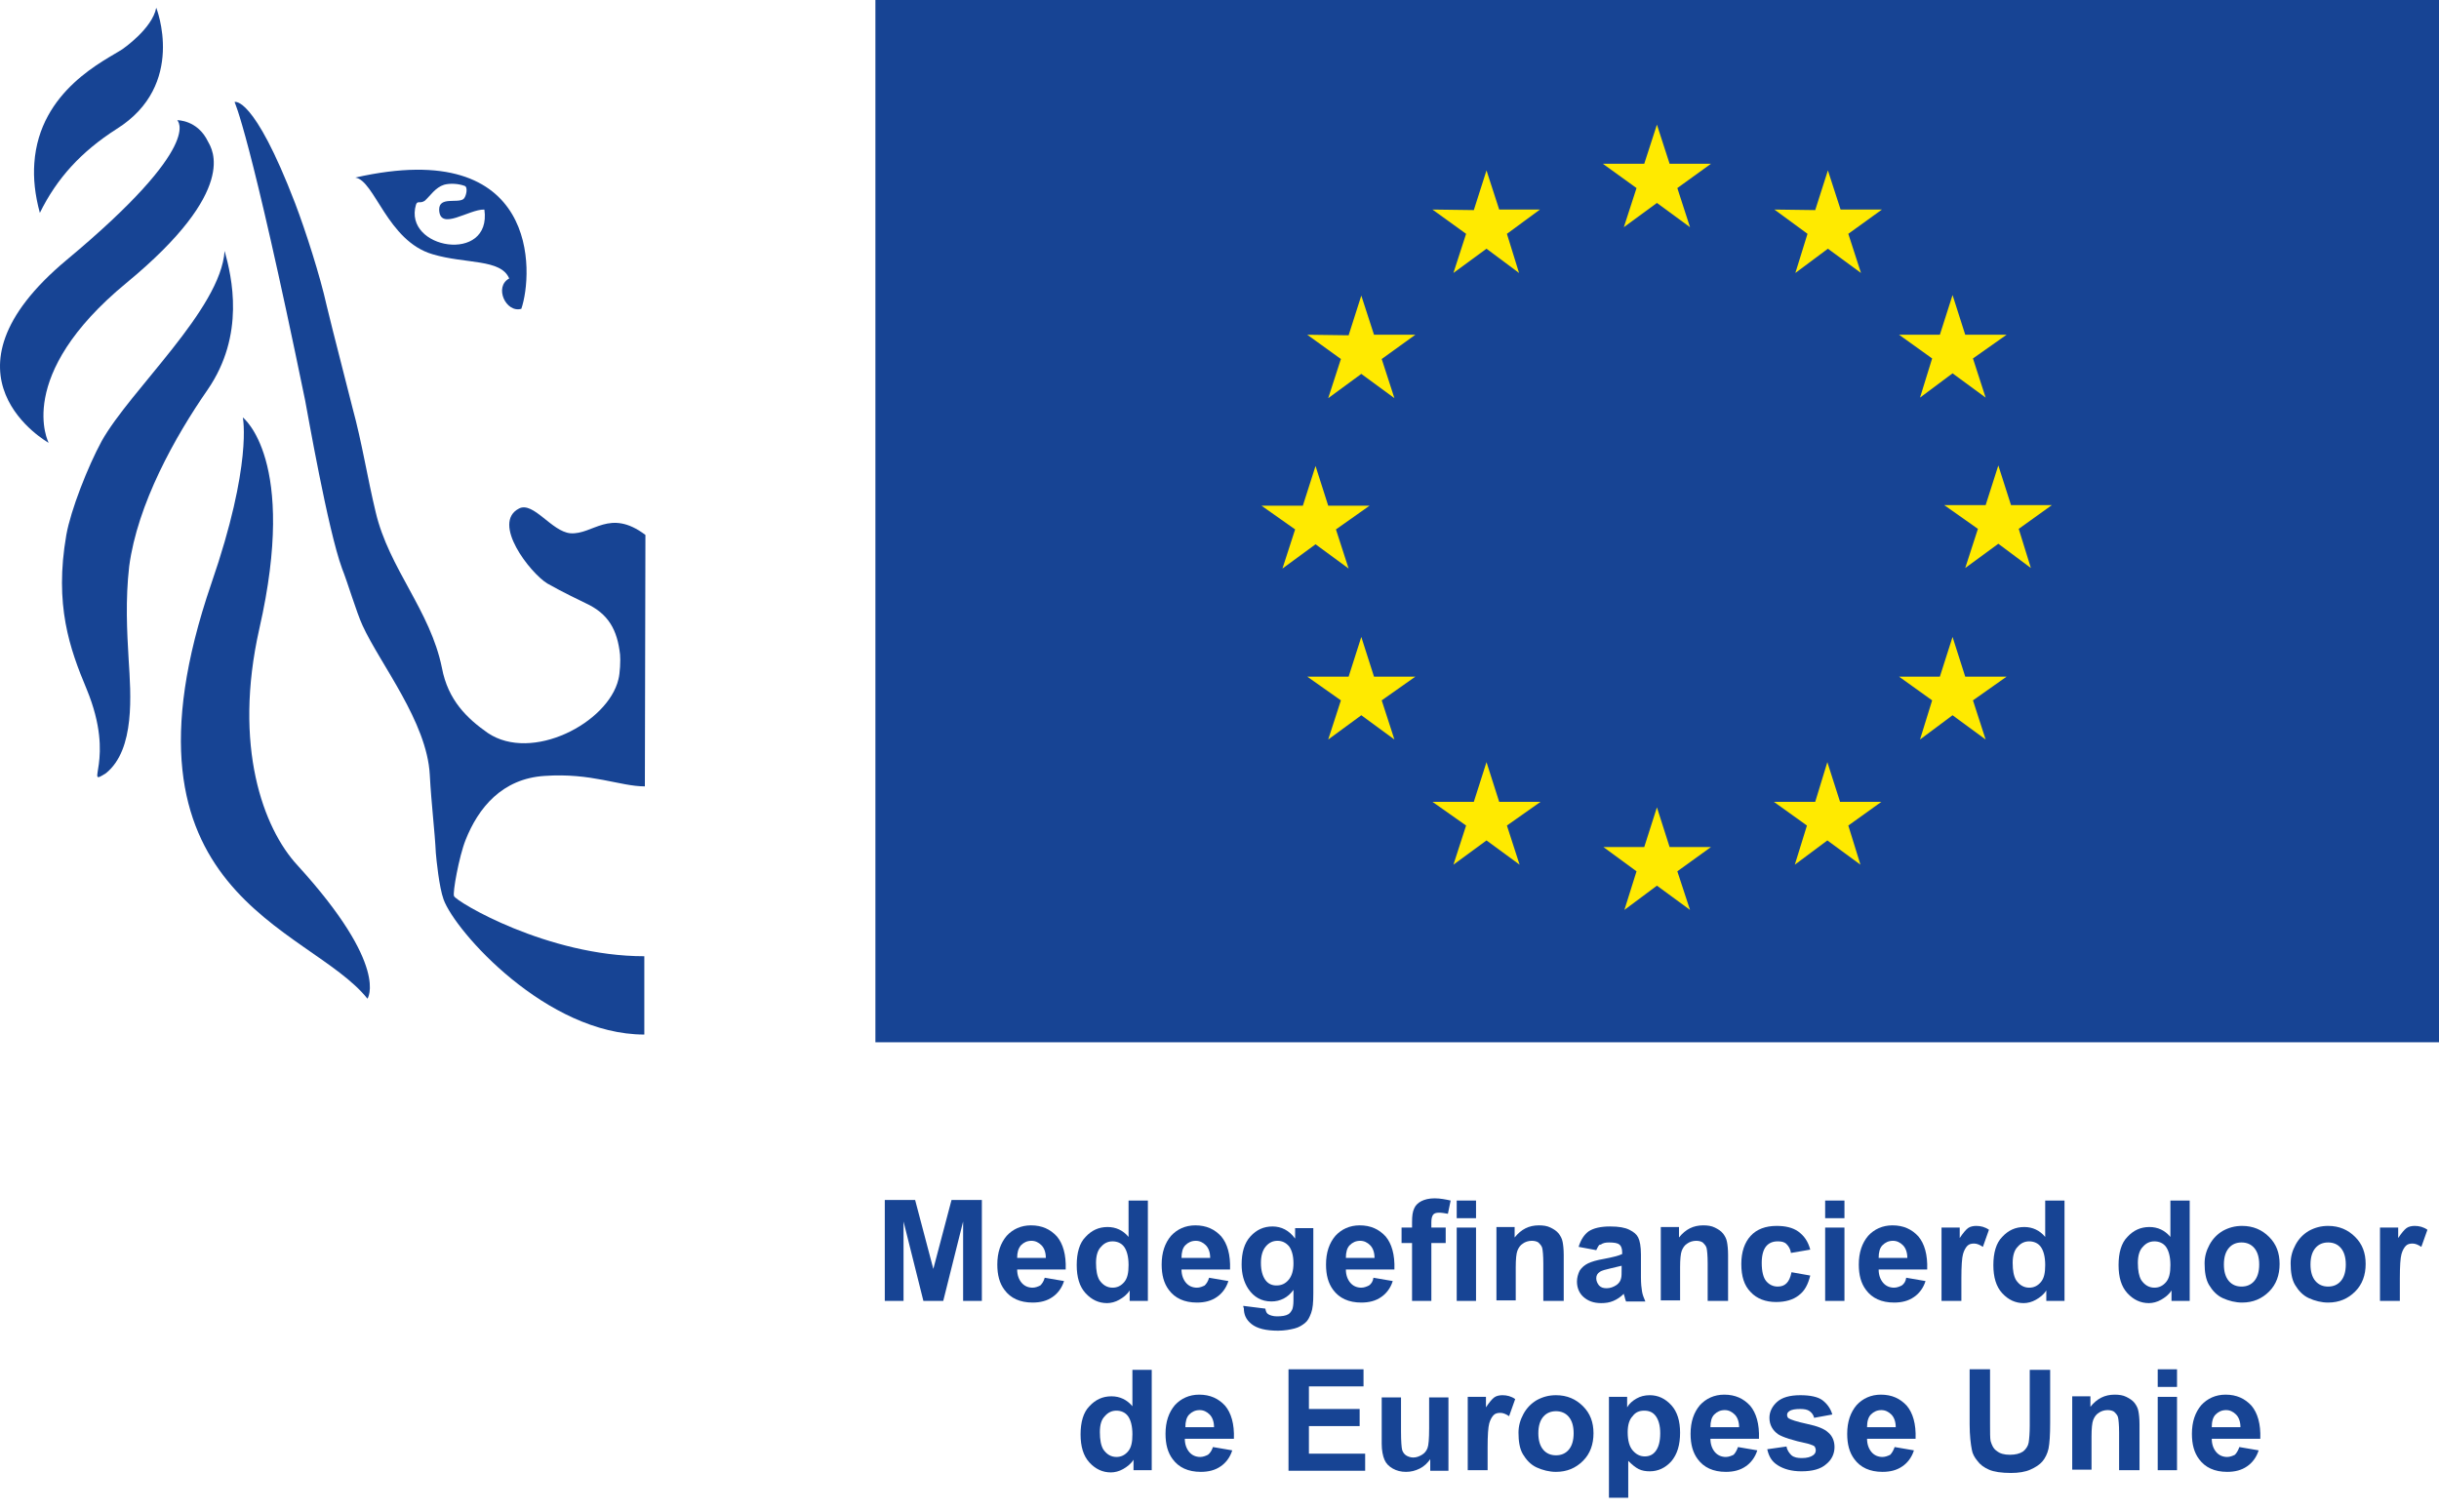 
<svg width="150px" height="93px" viewBox="0 0 150 93" version="1.1" xmlns="http://www.w3.org/2000/svg" xmlns:xlink="http://www.w3.org/1999/xlink">
  <g id="Symbols" stroke="none" stroke-width="1" fill="none" fill-rule="evenodd">
    <g id="VRN-header" transform="translate(-406, -79)" fill-rule="nonzero">
      <g transform="translate(0, 45)" id="Group-15">
        <g transform="translate(135, 33)">
          <g id="CORRECT-LOGO_combilogo_leeuw_bleke-achtergrond_Medegefinancierd-verticaal-01" transform="translate(271, 1)">
            <rect id="Rectangle" fill="#174494" x="53.838" y="0" width="96.162" height="64.108"></rect>
            <polygon id="Path" fill="#FFEA00" points="99.867 13.975 101.902 12.482 103.937 13.975 103.157 11.567 105.226 10.074 102.682 10.074 101.902 7.666 101.122 10.074 98.578 10.074 100.647 11.567"></polygon>
            <polygon id="Path" fill="#FFEA00" points="89.386 16.79 91.421 15.298 93.422 16.79 92.676 14.382 94.711 12.889 92.201 12.889 91.421 10.481 90.641 12.923 88.097 12.889 90.166 14.382"></polygon>
            <polygon id="Path" fill="#FFEA00" points="83.721 18.181 82.941 20.623 80.397 20.589 82.466 22.082 81.686 24.49 83.721 22.997 85.757 24.49 84.976 22.082 87.046 20.589 84.502 20.589"></polygon>
            <polygon id="Path" fill="#FFEA00" points="80.906 33.478 82.941 34.971 82.161 32.563 84.23 31.104 81.686 31.104 80.906 28.662 80.126 31.104 77.582 31.104 79.651 32.563 78.871 34.971"></polygon>
            <polygon id="Path" fill="#FFEA00" points="84.502 41.619 83.721 39.177 82.941 41.619 80.397 41.619 82.466 43.078 81.686 45.486 83.721 43.993 85.757 45.486 84.976 43.078 87.046 41.619"></polygon>
            <polygon id="Path" fill="#FFEA00" points="92.201 49.319 91.421 46.877 90.641 49.319 88.097 49.319 90.166 50.777 89.386 53.186 91.421 51.693 93.456 53.186 92.676 50.777 94.745 49.319"></polygon>
            <polygon id="Path" fill="#FFEA00" points="102.682 52.1 101.902 49.658 101.122 52.1 98.612 52.1 100.647 53.593 99.901 55.967 101.902 54.475 103.937 55.967 103.157 53.593 105.226 52.1"></polygon>
            <polygon id="Path" fill="#FFEA00" points="113.164 49.319 112.383 46.877 111.637 49.319 109.093 49.319 111.128 50.777 110.382 53.186 112.383 51.693 114.419 53.186 113.672 50.777 115.707 49.319"></polygon>
            <polygon id="Path" fill="#FFEA00" points="120.863 41.619 120.083 39.177 119.303 41.619 116.793 41.619 118.828 43.078 118.082 45.486 120.083 43.993 122.118 45.486 121.338 43.078 123.407 41.619"></polygon>
            <polygon id="Path" fill="#FFEA00" points="126.189 31.07 123.679 31.07 122.898 28.628 122.118 31.07 119.574 31.07 121.643 32.529 120.863 34.937 122.898 33.445 124.9 34.937 124.153 32.529"></polygon>
            <polygon id="Path" fill="#FFEA00" points="118.082 24.456 120.083 22.963 122.118 24.456 121.338 22.048 123.407 20.589 120.863 20.589 120.083 18.147 119.303 20.589 116.793 20.589 118.828 22.048"></polygon>
            <polygon id="Path" fill="#FFEA00" points="112.417 10.481 111.637 12.923 109.127 12.889 111.162 14.382 110.416 16.79 112.417 15.298 114.452 16.79 113.672 14.382 115.741 12.889 113.197 12.889"></polygon>
            <g id="Group" transform="translate(0, 0.475)" fill="#174494">
              <path d="M39.694,32.427 C37.489,30.765 36.472,32.427 35.081,32.325 C33.928,32.223 32.808,30.358 31.927,30.799 C30.197,31.681 32.605,34.767 33.656,35.412 C34.606,35.955 35.759,36.497 36.031,36.633 C37.421,37.277 37.964,38.261 38.134,39.787 C38.168,40.127 38.134,40.941 38.032,41.314 C37.388,43.993 32.707,46.436 29.993,44.604 C28.738,43.722 27.551,42.603 27.178,40.602 C26.465,37.074 23.922,34.496 23.107,31.036 C22.599,28.933 22.259,26.729 21.683,24.625 C21.14,22.455 20.564,20.284 20.089,18.316 C19.682,16.485 18.8,13.737 18.155,12.041 C15.577,5.325 14.424,5.8 14.424,5.8 C14.424,5.8 15.374,7.666 18.766,24.151 C18.901,24.829 20.156,32.088 21.038,34.496 C21.378,35.344 21.92,37.176 22.293,37.99 C23.379,40.364 26.262,43.926 26.432,47.182 C26.533,49.047 26.737,50.608 26.805,51.998 C26.839,52.405 27.008,54.101 27.28,54.848 C27.992,56.815 33.622,63.158 39.626,63.158 L39.626,58.341 C33.656,58.341 28.06,54.983 27.924,54.644 C27.822,54.475 28.229,52.202 28.636,51.184 C29.416,49.217 30.875,47.419 33.487,47.25 C36.37,47.046 38.134,47.894 39.66,47.894 L39.694,32.427 Z" id="Path"></path>
              <path d="M13.814,14.958 C13.576,18.554 8.013,23.506 6.25,26.661 C5.402,28.221 4.35,30.901 4.079,32.427 C3.332,36.735 4.282,39.414 5.334,41.924 C7.165,46.368 5.096,47.996 6.521,47.08 C8.319,45.622 8.047,42.23 7.912,40.093 C7.81,38.363 7.708,36.429 7.945,34.36 C8.454,30.527 10.761,26.389 12.762,23.506 C15.102,20.114 14.254,16.553 13.814,14.958" id="Path"></path>
              <path d="M14.933,25.202 C14.933,25.202 15.543,28.051 12.999,35.412 C6.419,54.61 19.003,56.442 22.599,60.953 C22.599,60.953 23.989,58.986 18.291,52.745 C16.188,50.472 14.322,45.418 15.95,38.193 C18.325,27.78 14.933,25.202 14.933,25.202" id="Path"></path>
              <path d="M2.451,12.618 C2.145,11.499 2.044,10.481 2.111,9.565 C2.417,5.054 6.521,3.222 7.538,2.544 C7.538,2.544 9.37,1.289 9.608,3.6151793e-15 C9.608,3.6151793e-15 11.507,4.749 7.165,7.462 C4.994,8.853 3.502,10.481 2.451,12.618" id="Path"></path>
              <path d="M12.796,8.242 C13.033,8.683 14.729,11.193 7.776,16.926 C0.822,22.658 2.993,26.762 2.993,26.762 C2.993,26.762 -4.435,22.624 4.113,15.501 C12.66,8.378 10.896,6.919 10.896,6.919 C10.896,6.919 12.151,6.886 12.796,8.242" id="Path"></path>
              <path d="M21.852,10.447 C23.04,10.617 23.82,14.348 26.601,15.162 C28.636,15.773 30.807,15.433 31.316,16.654 C30.366,17.163 31.112,18.791 32.062,18.52 C32.808,16.349 33.215,7.869 21.852,10.447 M25.584,12.109 C25.685,11.838 25.821,12.075 26.126,11.872 C26.465,11.567 26.771,11.058 27.313,10.888 C27.687,10.786 28.195,10.82 28.568,10.956 C28.806,11.024 28.67,11.634 28.501,11.77 C28.128,12.041 27.008,11.6 27.008,12.415 C27.042,13.771 28.84,12.381 29.79,12.415 C30.264,15.773 24.77,14.857 25.584,12.109" id="Shape"></path>
            </g>
            <g id="Group" transform="translate(54.415, 73.707)" fill="#174494">
              <polygon id="Path" points="-9.64047813e-15 6.309 -9.64047813e-15 0.102 1.866 0.102 2.985 4.342 4.104 0.102 5.97 0.102 5.97 6.309 4.817 6.309 4.817 1.425 3.595 6.309 2.374 6.309 1.153 1.425 1.153 6.309"></polygon>
              <path d="M9.837,4.884 L11.024,5.088 C10.888,5.529 10.617,5.868 10.312,6.072 C9.972,6.309 9.565,6.411 9.09,6.411 C8.31,6.411 7.734,6.139 7.361,5.631 C7.055,5.224 6.92,4.715 6.92,4.07 C6.92,3.324 7.123,2.747 7.496,2.307 C7.869,1.899 8.378,1.662 8.989,1.662 C9.667,1.662 10.176,1.899 10.583,2.34 C10.956,2.781 11.159,3.46 11.126,4.376 L8.141,4.376 C8.141,4.715 8.242,4.986 8.412,5.19 C8.582,5.393 8.819,5.495 9.09,5.495 C9.26,5.495 9.43,5.427 9.565,5.359 C9.667,5.258 9.769,5.122 9.837,4.884 Z M9.904,3.663 C9.904,3.324 9.803,3.053 9.633,2.883 C9.464,2.714 9.26,2.612 9.023,2.612 C8.751,2.612 8.548,2.714 8.378,2.883 C8.208,3.087 8.141,3.324 8.141,3.663 L9.904,3.663 Z" id="Shape"></path>
              <path d="M16.18,6.309 L15.06,6.309 L15.06,5.665 C14.891,5.936 14.653,6.105 14.416,6.241 C14.178,6.377 13.907,6.445 13.67,6.445 C13.161,6.445 12.72,6.241 12.347,5.834 C11.974,5.427 11.804,4.85 11.804,4.104 C11.804,3.358 11.974,2.747 12.347,2.374 C12.72,1.967 13.161,1.764 13.703,1.764 C14.212,1.764 14.653,1.967 14.992,2.374 L14.992,0.136 L16.18,0.136 L16.18,6.309 Z M12.991,3.969 C12.991,4.443 13.059,4.783 13.195,5.02 C13.398,5.325 13.67,5.495 14.009,5.495 C14.28,5.495 14.518,5.393 14.721,5.156 C14.925,4.918 14.992,4.579 14.992,4.104 C14.992,3.595 14.891,3.222 14.721,2.985 C14.551,2.747 14.28,2.646 14.009,2.646 C13.737,2.646 13.5,2.747 13.296,2.985 C13.093,3.188 12.991,3.528 12.991,3.969 Z" id="Shape"></path>
              <path d="M19.945,4.884 L21.132,5.088 C20.996,5.529 20.725,5.868 20.419,6.072 C20.08,6.309 19.673,6.411 19.198,6.411 C18.418,6.411 17.842,6.139 17.468,5.631 C17.163,5.224 17.028,4.715 17.028,4.07 C17.028,3.324 17.231,2.747 17.604,2.307 C17.977,1.899 18.486,1.662 19.097,1.662 C19.775,1.662 20.284,1.899 20.691,2.34 C21.064,2.781 21.267,3.46 21.234,4.376 L18.249,4.376 C18.249,4.715 18.35,4.986 18.52,5.19 C18.69,5.393 18.927,5.495 19.198,5.495 C19.368,5.495 19.538,5.427 19.673,5.359 C19.775,5.258 19.877,5.122 19.945,4.884 Z M20.012,3.663 C20.012,3.324 19.911,3.053 19.741,2.883 C19.572,2.714 19.368,2.612 19.131,2.612 C18.859,2.612 18.656,2.714 18.486,2.883 C18.316,3.053 18.249,3.324 18.249,3.663 L20.012,3.663 Z" id="Shape"></path>
              <path d="M22.048,6.614 L23.404,6.784 C23.438,6.953 23.472,7.055 23.574,7.123 C23.676,7.191 23.879,7.259 24.117,7.259 C24.422,7.259 24.659,7.225 24.829,7.123 C24.931,7.055 24.999,6.953 25.066,6.818 C25.1,6.716 25.134,6.546 25.134,6.275 L25.134,5.631 C24.795,6.105 24.32,6.343 23.778,6.343 C23.167,6.343 22.692,6.072 22.353,5.563 C22.082,5.156 21.946,4.647 21.946,4.07 C21.946,3.324 22.115,2.747 22.489,2.34 C22.862,1.933 23.303,1.73 23.845,1.73 C24.388,1.73 24.863,1.967 25.236,2.476 L25.236,1.832 L26.355,1.832 L26.355,5.868 C26.355,6.411 26.321,6.784 26.22,7.055 C26.118,7.327 26.016,7.53 25.847,7.666 C25.677,7.801 25.473,7.937 25.202,8.005 C24.931,8.073 24.592,8.141 24.185,8.141 C23.438,8.141 22.896,8.005 22.556,7.734 C22.217,7.462 22.082,7.157 22.082,6.75 C22.048,6.716 22.048,6.648 22.048,6.614 Z M23.133,3.969 C23.133,4.443 23.235,4.783 23.404,5.02 C23.574,5.258 23.811,5.359 24.083,5.359 C24.388,5.359 24.625,5.258 24.829,5.02 C25.033,4.783 25.134,4.443 25.134,4.002 C25.134,3.528 25.033,3.188 24.863,2.951 C24.659,2.714 24.422,2.612 24.151,2.612 C23.879,2.612 23.642,2.714 23.438,2.951 C23.235,3.188 23.133,3.528 23.133,3.969 Z" id="Shape"></path>
              <path d="M30.053,4.884 L31.24,5.088 C31.104,5.529 30.833,5.868 30.527,6.072 C30.188,6.309 29.781,6.411 29.306,6.411 C28.526,6.411 27.95,6.139 27.576,5.631 C27.271,5.224 27.136,4.715 27.136,4.07 C27.136,3.324 27.339,2.747 27.712,2.307 C28.085,1.899 28.594,1.662 29.205,1.662 C29.883,1.662 30.392,1.899 30.799,2.34 C31.172,2.781 31.375,3.46 31.342,4.376 L28.357,4.376 C28.357,4.715 28.458,4.986 28.628,5.19 C28.798,5.393 29.035,5.495 29.306,5.495 C29.476,5.495 29.646,5.427 29.781,5.359 C29.917,5.258 30.019,5.122 30.053,4.884 Z M30.12,3.663 C30.12,3.324 30.019,3.053 29.849,2.883 C29.679,2.714 29.476,2.612 29.239,2.612 C28.967,2.612 28.764,2.714 28.594,2.883 C28.424,3.053 28.357,3.324 28.357,3.663 L30.12,3.663 Z" id="Shape"></path>
              <path d="M31.782,1.798 L32.427,1.798 L32.427,1.459 C32.427,1.085 32.461,0.814 32.563,0.611 C32.63,0.441 32.8,0.271 33.004,0.17 C33.207,0.068 33.478,-9.64047813e-15 33.818,-9.64047813e-15 C34.157,-9.64047813e-15 34.496,0.068 34.801,0.136 L34.632,0.95 C34.428,0.916 34.259,0.882 34.089,0.882 C33.919,0.882 33.784,0.916 33.716,1.018 C33.648,1.119 33.614,1.255 33.614,1.492 L33.614,1.798 L34.496,1.798 L34.496,2.747 L33.614,2.747 L33.614,6.309 L32.427,6.309 L32.427,2.747 L31.782,2.747 L31.782,1.798 L31.782,1.798 Z" id="Path"></path>
              <path d="M35.174,1.221 L35.174,0.136 L36.362,0.136 L36.362,1.221 L35.174,1.221 Z M35.174,6.309 L35.174,1.798 L36.362,1.798 L36.362,6.309 L35.174,6.309 Z" id="Shape"></path>
              <path d="M41.687,6.309 L40.5,6.309 L40.5,4.002 C40.5,3.528 40.466,3.188 40.432,3.053 C40.398,2.917 40.296,2.815 40.195,2.714 C40.093,2.646 39.957,2.612 39.787,2.612 C39.584,2.612 39.38,2.68 39.245,2.781 C39.075,2.883 38.973,3.053 38.906,3.222 C38.838,3.392 38.804,3.765 38.804,4.24 L38.804,6.275 L37.617,6.275 L37.617,1.764 L38.736,1.764 L38.736,2.408 C39.143,1.899 39.618,1.662 40.228,1.662 C40.5,1.662 40.737,1.696 40.941,1.798 C41.144,1.899 41.314,2.001 41.45,2.171 C41.551,2.307 41.653,2.476 41.687,2.68 C41.721,2.849 41.755,3.121 41.755,3.494 L41.755,6.309 L41.687,6.309 Z" id="Path"></path>
              <path d="M43.756,3.188 L42.671,2.985 C42.806,2.544 43.01,2.239 43.281,2.035 C43.586,1.832 44.027,1.73 44.604,1.73 C45.147,1.73 45.52,1.798 45.791,1.933 C46.063,2.069 46.232,2.205 46.334,2.408 C46.436,2.612 46.504,2.951 46.504,3.46 L46.504,4.85 C46.504,5.258 46.537,5.529 46.571,5.732 C46.605,5.936 46.673,6.105 46.775,6.343 L45.588,6.343 C45.554,6.275 45.52,6.139 45.486,6.004 C45.452,5.936 45.452,5.902 45.452,5.868 C45.249,6.072 45.045,6.207 44.808,6.309 C44.57,6.411 44.333,6.445 44.061,6.445 C43.586,6.445 43.247,6.309 42.976,6.072 C42.705,5.834 42.569,5.495 42.569,5.122 C42.569,4.884 42.637,4.647 42.738,4.443 C42.874,4.24 43.044,4.104 43.247,4.002 C43.451,3.901 43.79,3.799 44.197,3.731 C44.74,3.629 45.147,3.528 45.35,3.426 L45.35,3.324 C45.35,3.087 45.282,2.917 45.181,2.849 C45.079,2.747 44.841,2.714 44.536,2.714 C44.333,2.714 44.163,2.747 44.027,2.849 C43.926,2.815 43.858,2.985 43.756,3.188 Z M45.35,4.138 C45.215,4.172 44.943,4.24 44.638,4.308 C44.333,4.376 44.095,4.443 43.993,4.511 C43.824,4.613 43.756,4.749 43.756,4.918 C43.756,5.088 43.824,5.224 43.926,5.359 C44.061,5.495 44.197,5.529 44.401,5.529 C44.604,5.529 44.808,5.461 45.011,5.325 C45.147,5.224 45.249,5.088 45.282,4.918 C45.316,4.817 45.316,4.613 45.316,4.342 L45.316,4.138 L45.35,4.138 Z" id="Shape"></path>
              <path d="M51.795,6.309 L50.608,6.309 L50.608,4.002 C50.608,3.528 50.574,3.188 50.54,3.053 C50.506,2.917 50.404,2.815 50.302,2.714 C50.201,2.646 50.065,2.612 49.895,2.612 C49.692,2.612 49.488,2.68 49.353,2.781 C49.183,2.883 49.081,3.053 49.014,3.222 C48.946,3.392 48.912,3.765 48.912,4.24 L48.912,6.275 L47.725,6.275 L47.725,1.764 L48.844,1.764 L48.844,2.408 C49.251,1.899 49.726,1.662 50.336,1.662 C50.608,1.662 50.845,1.696 51.049,1.798 C51.252,1.899 51.422,2.001 51.558,2.171 C51.659,2.307 51.761,2.476 51.795,2.68 C51.829,2.849 51.863,3.121 51.863,3.494 L51.863,6.309 L51.795,6.309 Z" id="Path"></path>
              <path d="M56.917,3.155 L55.73,3.358 C55.696,3.121 55.594,2.951 55.458,2.815 C55.323,2.68 55.153,2.646 54.916,2.646 C54.61,2.646 54.373,2.747 54.203,2.951 C54.034,3.155 53.932,3.494 53.932,3.969 C53.932,4.511 54.034,4.884 54.203,5.088 C54.373,5.291 54.61,5.427 54.916,5.427 C55.153,5.427 55.323,5.359 55.458,5.224 C55.594,5.088 55.696,4.884 55.764,4.545 L56.917,4.749 C56.781,5.291 56.578,5.698 56.204,5.97 C55.865,6.241 55.39,6.377 54.814,6.377 C54.169,6.377 53.627,6.173 53.253,5.766 C52.846,5.359 52.677,4.783 52.677,4.036 C52.677,3.29 52.88,2.714 53.253,2.307 C53.627,1.899 54.169,1.696 54.848,1.696 C55.39,1.696 55.831,1.798 56.171,2.035 C56.544,2.307 56.781,2.646 56.917,3.155 Z" id="Path"></path>
              <path d="M57.833,1.221 L57.833,0.136 L59.02,0.136 L59.02,1.221 L57.833,1.221 Z M57.833,6.309 L57.833,1.798 L59.02,1.798 L59.02,6.309 L57.833,6.309 Z" id="Shape"></path>
              <path d="M62.819,4.884 L64.006,5.088 C63.87,5.529 63.599,5.868 63.294,6.072 C62.954,6.309 62.547,6.411 62.073,6.411 C61.292,6.411 60.716,6.139 60.343,5.631 C60.037,5.224 59.902,4.715 59.902,4.07 C59.902,3.324 60.105,2.747 60.478,2.307 C60.851,1.899 61.36,1.662 61.971,1.662 C62.649,1.662 63.158,1.899 63.565,2.34 C63.938,2.781 64.142,3.46 64.108,4.376 L61.123,4.376 C61.123,4.715 61.225,4.986 61.394,5.19 C61.564,5.393 61.801,5.495 62.073,5.495 C62.242,5.495 62.412,5.427 62.547,5.359 C62.683,5.258 62.785,5.122 62.819,4.884 Z M62.887,3.663 C62.887,3.324 62.785,3.053 62.615,2.883 C62.446,2.714 62.242,2.612 62.005,2.612 C61.733,2.612 61.53,2.714 61.36,2.883 C61.191,3.053 61.123,3.324 61.123,3.663 L62.887,3.663 Z" id="Shape"></path>
              <path d="M66.177,6.309 L64.99,6.309 L64.99,1.798 L66.109,1.798 L66.109,2.442 C66.312,2.137 66.482,1.933 66.618,1.832 C66.753,1.73 66.957,1.696 67.127,1.696 C67.398,1.696 67.669,1.764 67.907,1.933 L67.534,2.985 C67.33,2.849 67.16,2.781 66.991,2.781 C66.821,2.781 66.686,2.815 66.584,2.917 C66.482,3.019 66.38,3.188 66.312,3.426 C66.245,3.663 66.211,4.172 66.211,4.918 L66.211,6.309 L66.177,6.309 Z" id="Path"></path>
              <path d="M72.554,6.309 L71.434,6.309 L71.434,5.665 C71.265,5.936 71.027,6.105 70.79,6.241 C70.552,6.377 70.281,6.445 70.044,6.445 C69.535,6.445 69.094,6.241 68.721,5.834 C68.348,5.427 68.178,4.85 68.178,4.104 C68.178,3.358 68.348,2.747 68.721,2.374 C69.094,1.967 69.535,1.764 70.078,1.764 C70.586,1.764 71.027,1.967 71.366,2.374 L71.366,0.136 L72.554,0.136 L72.554,6.309 L72.554,6.309 Z M69.365,3.969 C69.365,4.443 69.433,4.783 69.569,5.02 C69.772,5.325 70.044,5.495 70.383,5.495 C70.654,5.495 70.892,5.393 71.095,5.156 C71.299,4.918 71.366,4.579 71.366,4.104 C71.366,3.595 71.265,3.222 71.095,2.985 C70.926,2.747 70.654,2.646 70.383,2.646 C70.111,2.646 69.874,2.747 69.67,2.985 C69.467,3.188 69.365,3.528 69.365,3.969 Z" id="Shape"></path>
              <path d="M80.253,6.309 L79.134,6.309 L79.134,5.665 C78.964,5.936 78.727,6.105 78.49,6.241 C78.252,6.377 77.981,6.445 77.743,6.445 C77.235,6.445 76.794,6.241 76.42,5.834 C76.047,5.427 75.878,4.85 75.878,4.104 C75.878,3.358 76.047,2.747 76.42,2.374 C76.794,1.967 77.235,1.764 77.777,1.764 C78.286,1.764 78.727,1.967 79.066,2.374 L79.066,0.136 L80.253,0.136 L80.253,6.309 L80.253,6.309 Z M77.065,3.969 C77.065,4.443 77.133,4.783 77.268,5.02 C77.472,5.325 77.743,5.495 78.082,5.495 C78.354,5.495 78.591,5.393 78.795,5.156 C78.998,4.918 79.066,4.579 79.066,4.104 C79.066,3.595 78.964,3.222 78.795,2.985 C78.625,2.747 78.354,2.646 78.082,2.646 C77.811,2.646 77.574,2.747 77.37,2.985 C77.167,3.188 77.065,3.528 77.065,3.969 Z" id="Shape"></path>
              <path d="M81.169,4.002 C81.169,3.595 81.271,3.222 81.474,2.849 C81.678,2.476 81.949,2.205 82.289,2.001 C82.662,1.798 83.035,1.696 83.476,1.696 C84.154,1.696 84.697,1.933 85.138,2.374 C85.579,2.815 85.782,3.358 85.782,4.036 C85.782,4.715 85.579,5.291 85.138,5.732 C84.697,6.173 84.154,6.411 83.476,6.411 C83.069,6.411 82.662,6.309 82.289,6.139 C81.915,5.97 81.644,5.665 81.441,5.325 C81.237,4.986 81.169,4.511 81.169,4.002 Z M82.356,4.07 C82.356,4.511 82.458,4.85 82.662,5.088 C82.865,5.325 83.136,5.427 83.442,5.427 C83.747,5.427 84.018,5.325 84.222,5.088 C84.425,4.85 84.527,4.511 84.527,4.07 C84.527,3.629 84.425,3.29 84.222,3.053 C84.018,2.815 83.747,2.714 83.442,2.714 C83.136,2.714 82.865,2.815 82.662,3.053 C82.458,3.29 82.356,3.629 82.356,4.07 Z" id="Shape"></path>
              <path d="M86.461,4.002 C86.461,3.595 86.562,3.222 86.766,2.849 C86.969,2.476 87.241,2.205 87.58,2.001 C87.953,1.798 88.326,1.696 88.767,1.696 C89.446,1.696 89.988,1.933 90.429,2.374 C90.87,2.815 91.074,3.358 91.074,4.036 C91.074,4.715 90.87,5.291 90.429,5.732 C89.988,6.173 89.446,6.411 88.767,6.411 C88.36,6.411 87.953,6.309 87.58,6.139 C87.207,5.97 86.935,5.665 86.732,5.325 C86.528,4.986 86.461,4.511 86.461,4.002 Z M87.682,4.07 C87.682,4.511 87.783,4.85 87.987,5.088 C88.19,5.325 88.462,5.427 88.767,5.427 C89.072,5.427 89.344,5.325 89.547,5.088 C89.751,4.85 89.853,4.511 89.853,4.07 C89.853,3.629 89.751,3.29 89.547,3.053 C89.344,2.815 89.072,2.714 88.767,2.714 C88.462,2.714 88.19,2.815 87.987,3.053 C87.783,3.29 87.682,3.629 87.682,4.07 Z" id="Shape"></path>
              <path d="M93.143,6.309 L91.956,6.309 L91.956,1.798 L93.075,1.798 L93.075,2.442 C93.278,2.137 93.448,1.933 93.584,1.832 C93.719,1.73 93.923,1.696 94.092,1.696 C94.364,1.696 94.635,1.764 94.873,1.933 L94.499,2.985 C94.296,2.849 94.126,2.781 93.957,2.781 C93.787,2.781 93.652,2.815 93.55,2.917 C93.448,3.019 93.346,3.188 93.278,3.426 C93.211,3.663 93.177,4.172 93.177,4.918 L93.177,6.309 L93.143,6.309 Z" id="Path"></path>
            </g>
            <g id="Group" transform="translate(66.456, 84.222)" fill="#174494">
              <path d="M4.376,6.207 L3.256,6.207 L3.256,5.563 C3.087,5.834 2.849,6.004 2.612,6.139 C2.374,6.275 2.103,6.343 1.866,6.343 C1.357,6.343 0.916,6.139 0.543,5.732 C0.17,5.325 0,4.749 0,4.002 C0,3.256 0.17,2.646 0.543,2.273 C0.916,1.866 1.357,1.662 1.899,1.662 C2.408,1.662 2.849,1.866 3.188,2.273 L3.188,0.034 L4.376,0.034 L4.376,6.207 Z M1.187,3.867 C1.187,4.342 1.255,4.681 1.391,4.918 C1.594,5.224 1.866,5.393 2.205,5.393 C2.476,5.393 2.714,5.291 2.917,5.054 C3.121,4.817 3.188,4.477 3.188,4.002 C3.188,3.494 3.087,3.121 2.917,2.883 C2.747,2.646 2.476,2.544 2.205,2.544 C1.933,2.544 1.696,2.646 1.492,2.883 C1.289,3.087 1.187,3.392 1.187,3.867 Z" id="Shape"></path>
              <path d="M8.141,4.783 L9.328,4.986 C9.192,5.427 8.921,5.766 8.616,5.97 C8.276,6.207 7.869,6.309 7.394,6.309 C6.614,6.309 6.038,6.038 5.665,5.529 C5.359,5.122 5.224,4.613 5.224,3.969 C5.224,3.222 5.427,2.646 5.8,2.205 C6.173,1.798 6.682,1.56 7.293,1.56 C7.971,1.56 8.48,1.798 8.887,2.239 C9.26,2.68 9.464,3.358 9.43,4.274 L6.411,4.274 C6.411,4.613 6.513,4.884 6.682,5.088 C6.852,5.291 7.089,5.393 7.361,5.393 C7.53,5.393 7.7,5.325 7.835,5.258 C7.971,5.156 8.073,4.986 8.141,4.783 Z M8.208,3.562 C8.208,3.222 8.107,2.951 7.937,2.781 C7.768,2.612 7.564,2.51 7.327,2.51 C7.055,2.51 6.852,2.612 6.682,2.781 C6.513,2.951 6.445,3.222 6.445,3.562 L8.208,3.562 Z" id="Shape"></path>
              <polygon id="Path" points="12.788 6.207 12.788 0 17.401 0 17.401 1.052 14.043 1.052 14.043 2.442 17.163 2.442 17.163 3.494 14.043 3.494 14.043 5.19 17.502 5.19 17.502 6.241 12.788 6.241"></polygon>
              <path d="M21.505,6.207 L21.505,5.529 C21.335,5.766 21.132,5.97 20.86,6.105 C20.589,6.241 20.318,6.309 20.012,6.309 C19.707,6.309 19.436,6.241 19.198,6.105 C18.961,5.97 18.791,5.8 18.69,5.563 C18.588,5.325 18.52,4.986 18.52,4.579 L18.52,1.73 L19.707,1.73 L19.707,3.799 C19.707,4.443 19.741,4.817 19.775,4.952 C19.809,5.088 19.911,5.224 20.012,5.291 C20.114,5.359 20.284,5.427 20.453,5.427 C20.657,5.427 20.827,5.359 20.996,5.258 C21.166,5.156 21.267,5.02 21.335,4.85 C21.403,4.681 21.437,4.274 21.437,3.629 L21.437,1.73 L22.624,1.73 L22.624,6.241 L21.505,6.241 L21.505,6.207 Z" id="Path"></path>
              <path d="M24.999,6.207 L23.811,6.207 L23.811,1.696 L24.931,1.696 L24.931,2.34 C25.134,2.035 25.304,1.832 25.44,1.73 C25.575,1.628 25.779,1.594 25.948,1.594 C26.22,1.594 26.491,1.662 26.729,1.832 L26.355,2.883 C26.152,2.747 25.982,2.68 25.813,2.68 C25.643,2.68 25.507,2.714 25.406,2.815 C25.304,2.917 25.202,3.087 25.134,3.324 C25.066,3.562 25.033,4.07 25.033,4.817 L25.033,6.207 L24.999,6.207 Z" id="Path"></path>
              <path d="M26.932,3.901 C26.932,3.494 27.034,3.121 27.237,2.747 C27.441,2.374 27.712,2.103 28.051,1.899 C28.424,1.696 28.798,1.594 29.239,1.594 C29.917,1.594 30.46,1.832 30.901,2.273 C31.342,2.714 31.545,3.256 31.545,3.935 C31.545,4.613 31.342,5.19 30.901,5.631 C30.46,6.072 29.917,6.309 29.239,6.309 C28.832,6.309 28.424,6.207 28.051,6.038 C27.678,5.868 27.407,5.563 27.203,5.224 C27,4.884 26.932,4.41 26.932,3.901 Z M28.153,3.935 C28.153,4.376 28.255,4.715 28.458,4.952 C28.662,5.19 28.933,5.291 29.239,5.291 C29.544,5.291 29.815,5.19 30.019,4.952 C30.222,4.715 30.324,4.376 30.324,3.935 C30.324,3.494 30.222,3.155 30.019,2.917 C29.815,2.68 29.544,2.578 29.239,2.578 C28.933,2.578 28.662,2.68 28.458,2.917 C28.255,3.155 28.153,3.494 28.153,3.935 Z" id="Shape"></path>
              <path d="M32.495,1.696 L33.614,1.696 L33.614,2.34 C33.75,2.103 33.953,1.933 34.191,1.798 C34.428,1.662 34.7,1.594 35.005,1.594 C35.514,1.594 35.955,1.798 36.328,2.205 C36.701,2.612 36.87,3.188 36.87,3.901 C36.87,4.647 36.701,5.224 36.328,5.665 C35.955,6.072 35.514,6.275 35.005,6.275 C34.767,6.275 34.53,6.241 34.326,6.139 C34.123,6.038 33.919,5.868 33.682,5.631 L33.682,7.903 L32.495,7.903 L32.495,1.696 Z M33.648,3.867 C33.648,4.376 33.75,4.749 33.953,4.986 C34.157,5.224 34.394,5.359 34.7,5.359 C34.971,5.359 35.208,5.258 35.378,5.02 C35.548,4.783 35.649,4.443 35.649,3.935 C35.649,3.46 35.548,3.121 35.378,2.883 C35.208,2.646 34.971,2.544 34.666,2.544 C34.36,2.544 34.123,2.646 33.953,2.883 C33.75,3.087 33.648,3.426 33.648,3.867 Z" id="Shape"></path>
              <path d="M40.432,4.783 L41.619,4.986 C41.483,5.427 41.212,5.766 40.907,5.97 C40.568,6.207 40.161,6.309 39.686,6.309 C38.906,6.309 38.329,6.038 37.956,5.529 C37.651,5.122 37.515,4.613 37.515,3.969 C37.515,3.222 37.718,2.646 38.092,2.205 C38.465,1.798 38.973,1.56 39.584,1.56 C40.262,1.56 40.771,1.798 41.178,2.239 C41.551,2.68 41.755,3.358 41.721,4.274 L38.736,4.274 C38.736,4.613 38.838,4.884 39.007,5.088 C39.177,5.291 39.414,5.393 39.686,5.393 C39.855,5.393 40.025,5.325 40.161,5.258 C40.262,5.156 40.364,4.986 40.432,4.783 Z M40.5,3.562 C40.5,3.222 40.398,2.951 40.228,2.781 C40.059,2.612 39.855,2.51 39.618,2.51 C39.347,2.51 39.143,2.612 38.973,2.781 C38.804,2.951 38.736,3.222 38.736,3.562 L40.5,3.562 Z" id="Shape"></path>
              <path d="M42.23,4.918 L43.417,4.749 C43.451,4.986 43.586,5.156 43.722,5.291 C43.892,5.427 44.095,5.461 44.367,5.461 C44.672,5.461 44.909,5.393 45.045,5.291 C45.147,5.224 45.215,5.122 45.215,4.986 C45.215,4.884 45.181,4.817 45.147,4.749 C45.079,4.681 44.943,4.647 44.74,4.579 C43.79,4.376 43.179,4.172 42.908,4.002 C42.569,3.765 42.365,3.426 42.365,2.985 C42.365,2.612 42.535,2.273 42.84,2.001 C43.145,1.73 43.62,1.594 44.265,1.594 C44.875,1.594 45.35,1.696 45.622,1.899 C45.893,2.103 46.13,2.408 46.232,2.781 L45.113,2.985 C45.079,2.815 44.977,2.68 44.841,2.578 C44.706,2.476 44.502,2.442 44.265,2.442 C43.96,2.442 43.722,2.476 43.586,2.578 C43.485,2.646 43.451,2.714 43.451,2.815 C43.451,2.883 43.485,2.985 43.553,3.019 C43.654,3.087 44.027,3.222 44.672,3.358 C45.316,3.494 45.757,3.663 45.995,3.901 C46.232,4.104 46.368,4.41 46.368,4.783 C46.368,5.19 46.198,5.563 45.859,5.834 C45.52,6.139 45.011,6.275 44.333,6.275 C43.722,6.275 43.247,6.139 42.874,5.902 C42.501,5.665 42.331,5.359 42.23,4.918 Z" id="Path"></path>
              <path d="M50.065,4.783 L51.252,4.986 C51.117,5.427 50.845,5.766 50.54,5.97 C50.201,6.207 49.794,6.309 49.319,6.309 C48.539,6.309 47.962,6.038 47.589,5.529 C47.284,5.122 47.148,4.613 47.148,3.969 C47.148,3.222 47.352,2.646 47.725,2.205 C48.098,1.798 48.607,1.56 49.217,1.56 C49.895,1.56 50.404,1.798 50.811,2.239 C51.184,2.68 51.388,3.358 51.354,4.274 L48.369,4.274 C48.369,4.613 48.471,4.884 48.64,5.088 C48.81,5.291 49.047,5.393 49.319,5.393 C49.488,5.393 49.658,5.325 49.794,5.258 C49.895,5.156 49.997,4.986 50.065,4.783 Z M50.133,3.562 C50.133,3.222 50.031,2.951 49.862,2.781 C49.692,2.612 49.488,2.51 49.251,2.51 C48.98,2.51 48.776,2.612 48.607,2.781 C48.437,2.951 48.369,3.222 48.369,3.562 L50.133,3.562 Z" id="Shape"></path>
              <path d="M54.678,0 L55.933,0 L55.933,3.358 C55.933,3.901 55.933,4.24 55.967,4.41 C56.035,4.647 56.137,4.884 56.34,5.02 C56.544,5.19 56.815,5.258 57.154,5.258 C57.493,5.258 57.765,5.19 57.968,5.054 C58.138,4.918 58.274,4.715 58.307,4.511 C58.341,4.308 58.375,3.935 58.375,3.46 L58.375,0.034 L59.63,0.034 L59.63,3.29 C59.63,4.036 59.596,4.545 59.529,4.884 C59.461,5.19 59.325,5.461 59.155,5.665 C58.986,5.868 58.715,6.038 58.409,6.173 C58.104,6.309 57.697,6.377 57.222,6.377 C56.645,6.377 56.171,6.309 55.865,6.173 C55.56,6.038 55.323,5.868 55.153,5.631 C54.983,5.427 54.848,5.19 54.814,4.952 C54.746,4.613 54.678,4.07 54.678,3.392 L54.678,0 L54.678,0 Z" id="Path"></path>
              <path d="M65.057,6.207 L63.87,6.207 L63.87,3.901 C63.87,3.426 63.836,3.087 63.802,2.951 C63.769,2.815 63.667,2.714 63.565,2.612 C63.463,2.544 63.328,2.51 63.158,2.51 C62.954,2.51 62.751,2.578 62.615,2.68 C62.446,2.781 62.344,2.951 62.276,3.121 C62.208,3.29 62.174,3.663 62.174,4.138 L62.174,6.173 L60.987,6.173 L60.987,1.662 L62.106,1.662 L62.106,2.307 C62.513,1.798 62.988,1.56 63.599,1.56 C63.87,1.56 64.108,1.594 64.311,1.696 C64.515,1.798 64.684,1.899 64.82,2.069 C64.922,2.205 65.024,2.374 65.057,2.578 C65.091,2.747 65.125,3.019 65.125,3.392 L65.125,6.207 L65.057,6.207 Z" id="Path"></path>
              <path d="M66.245,1.085 L66.245,0 L67.432,0 L67.432,1.085 L66.245,1.085 Z M66.245,6.207 L66.245,1.696 L67.432,1.696 L67.432,6.207 L66.245,6.207 Z" id="Shape"></path>
              <path d="M71.265,4.783 L72.452,4.986 C72.316,5.427 72.045,5.766 71.74,5.97 C71.4,6.207 70.993,6.309 70.518,6.309 C69.738,6.309 69.162,6.038 68.789,5.529 C68.483,5.122 68.348,4.613 68.348,3.969 C68.348,3.222 68.551,2.646 68.924,2.205 C69.297,1.798 69.806,1.56 70.417,1.56 C71.095,1.56 71.604,1.798 72.011,2.239 C72.384,2.68 72.588,3.358 72.554,4.274 L69.569,4.274 C69.569,4.613 69.67,4.884 69.84,5.088 C70.01,5.291 70.247,5.393 70.518,5.393 C70.688,5.393 70.858,5.325 70.993,5.258 C71.095,5.156 71.197,4.986 71.265,4.783 Z M71.333,3.562 C71.333,3.222 71.231,2.951 71.061,2.781 C70.892,2.612 70.688,2.51 70.451,2.51 C70.179,2.51 69.976,2.612 69.806,2.781 C69.637,2.951 69.569,3.222 69.569,3.562 L71.333,3.562 Z" id="Shape"></path>
            </g>
          </g>
        </g>
      </g>
    </g>
  </g>
</svg>
